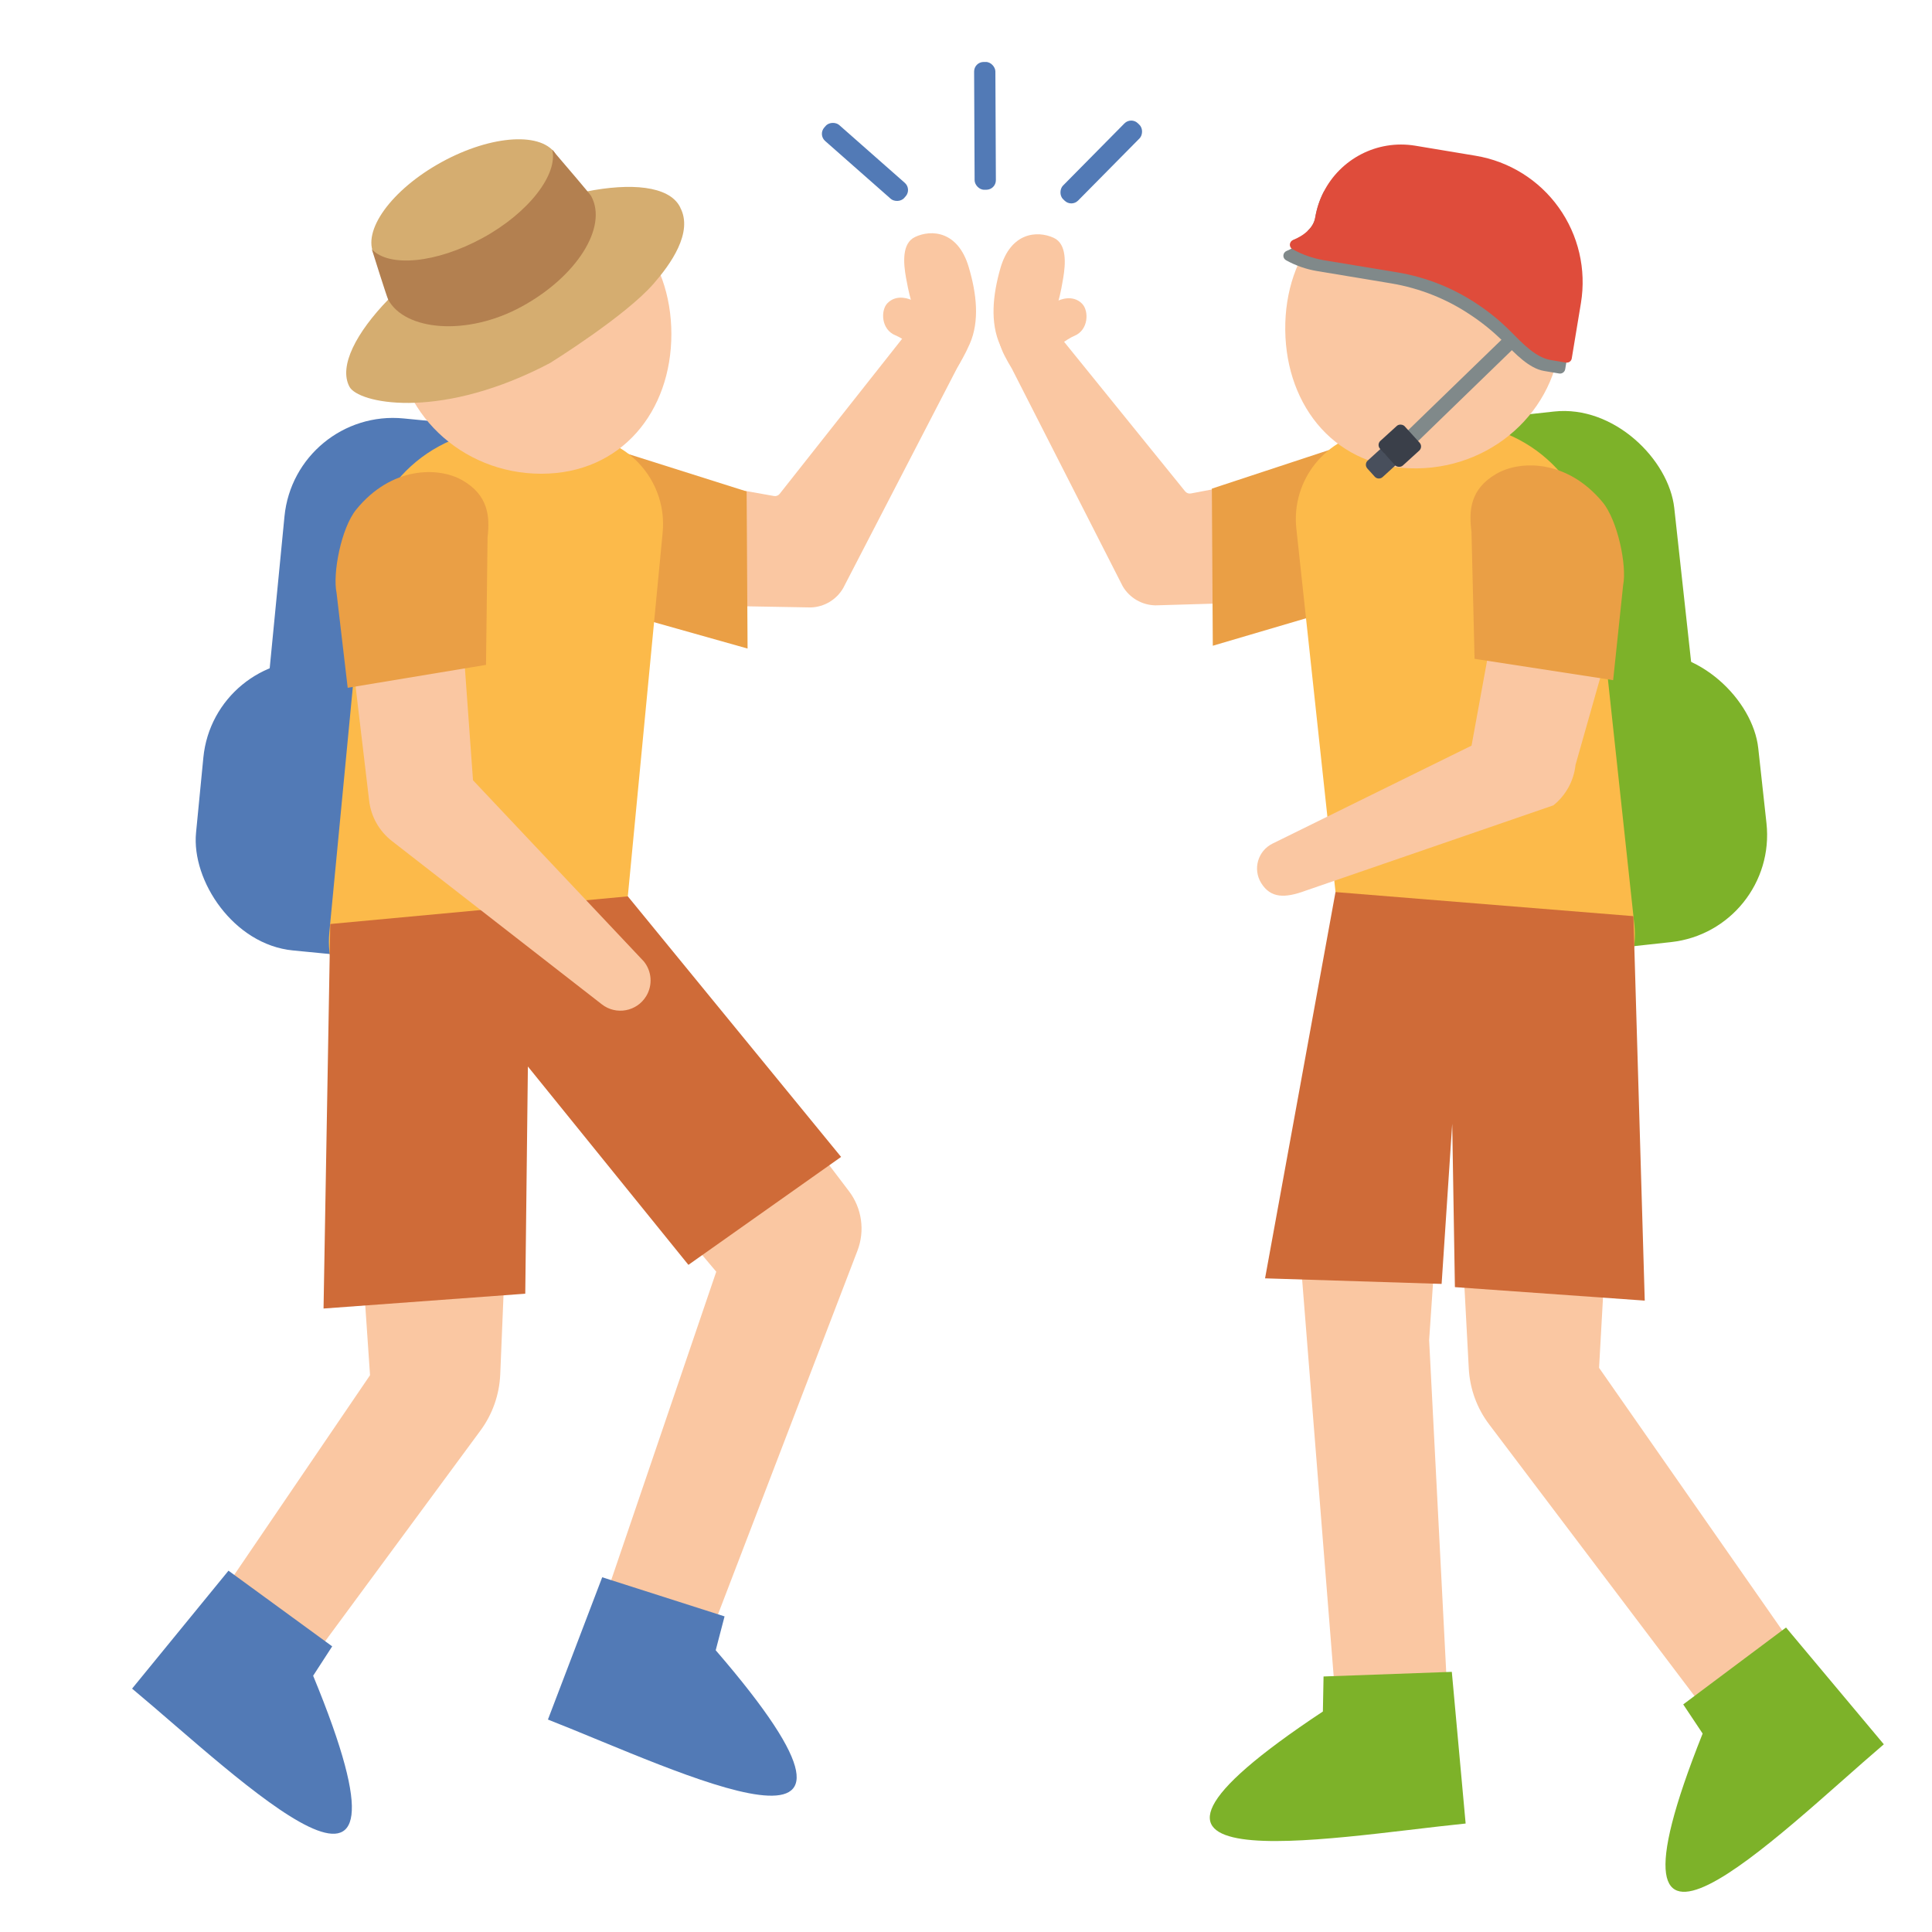 <?xml version="1.0" encoding="UTF-8"?><svg id="Sign" xmlns="http://www.w3.org/2000/svg" viewBox="0 0 288 288"><g id="Vision"><g><rect x="40.11" y="62.75" width="43.88" height="77.77" rx="16.26" ry="16.26" transform="translate(10.14 -5.54) rotate(5.56)" style="fill:#527ab6;"/><rect x="29.66" y="99.08" width="46.22" height="43.39" rx="16.07" ry="16.07" transform="translate(11.95 -4.55) rotate(5.56)" style="fill:#527ab6;"/></g><path d="m87.81,69.04l27.57,4.9c.32.06.64-.07.84-.32l19.12-24.21c1.65-2.09,4.58-2.68,6.91-1.39h0c2.68,1.48,1.99,4.13.46,6.77l-17.02,32.88c-1,1.73-2.83,2.82-4.83,2.88l-31.33-.55" style="fill:#fac7a2;"/><polyline points="89.52 66.37 111.3 73.26 111.44 96.68 85.08 89.25" style="fill:#ea9f45;"/><path d="m49.23,137.74c1.8,4.62,5.93,67.26,5.93,67.26l-32.31,47.5,12.34,10.17,36.43-49.42c1.8-2.44,2.82-5.35,2.95-8.38l2.11-51.04,30.09,35.74-19.65,57.69,18.64-3.3,22.06-57.53c1.14-2.98.66-6.33-1.27-8.87l-36.01-47.41-41.31,7.59Z" style="fill:#fac7a2;"/><path d="m73.17,63.93h9.4c7.3,0,13.22,5.92,13.22,13.22v70.06c0,4.47-3.63,8.11-8.11,8.11h-21.57c-7.78,0-14.1-6.32-14.1-14.1v-56.14c0-11.67,9.48-21.15,21.15-21.15Z" transform="translate(10.78 -6.54) rotate(5.47)" style="fill:#fcba4a;"/><polyline points="78.69 158.98 102.62 188.55 125.38 172.46 93.59 133.62 49.23 137.74 48.23 195.06 78.3 192.85 78.74 154.79" style="fill:#cf6b38;"/><path d="m52.08,94.52l2.95,24.85c.28,2.37,1.5,4.52,3.38,5.99l31.3,24.35c2.12,1.66,5.22,1.09,6.62-1.22h0c.99-1.63.84-3.72-.37-5.19l-25.45-26.99-2.31-31.97" style="fill:#fac7a2;"/><path d="m50.17,88.38l1.66,14.15,20.62-3.42.23-18.98c.37-3.17.11-6.33-3.78-8.55-3.57-2.03-10.57-2.06-15.8,4.38-2.24,2.75-3.54,9.53-2.93,12.42Z" style="fill:#ea9f45;"/><path d="m100.08,49.78c.01,11.5-7.41,20.83-19.38,20.84-11.97.01-21.69-9.3-21.7-20.8-.01-11.5,9.69-20.83,21.66-20.84,11.97-.01,19.41,9.3,19.42,20.8Z" style="fill:#fac7a2;"/><path d="m108.01,240.95l-1.32,5.05c31.14,36.08-5.57,17.96-25.01,10.33l8.09-21.21,18.23,5.83Z" style="fill:#527ab6;"/><path d="m49.52,245.42l-2.84,4.38c18.18,44.05-10.95,15.29-26.99,1.92l14.37-17.58,15.46,11.28Z" style="fill:#527ab6;"/><g><path d="m101.41,30.91s-.03-.04-.05-.06c-.01-.02-.01-.05-.03-.07-1.66-3.08-7.32-3.55-13.97-2.22l-29.5,16.11c-4.71,4.87-7.42,9.91-5.76,12.99,1.29,2.4,12.8,4.96,28.56-2.86.02,0-.06,0,0,0,.28-.15.63-.32.91-.47.16-.08.31-.16.46-.24,0,0,11.17-6.93,15.41-11.81,2.47-2.83,5.96-7.63,3.95-11.36Z" style="fill:#d5ad70;"/><ellipse cx="69.38" cy="30.6" rx="15.47" ry="7.35" transform="translate(-6.17 37.09) rotate(-28.71)" style="fill:#d5ad70;"/><path d="m88.15,29.26c-.16-.3-4.1-4.91-5.38-6.4-.06-.1-.17-.25-.45-.56.89,3.65-3.45,9.39-10.37,13.17-6.92,3.78-13.96,4.42-16.52,1.69,0,0,0,0,0,0,0,0,0,0,0,0,.11.38,2.25,7.16,2.44,7.51,2.48,4.6,11.69,5.52,19.9,1.03,8.21-4.48,12.85-11.84,10.37-16.44Z" style="fill:#b38050;"/></g><g><rect x="208.3" y="61.73" width="43.88" height="77.77" rx="16.26" ry="16.26" transform="translate(470.06 175.57) rotate(173.75)" style="fill:#7db229;"/><rect x="216.64" y="97.95" width="46.22" height="43.39" rx="16.07" ry="16.07" transform="translate(491.09 212.47) rotate(173.75)" style="fill:#7db229;"/></g><path d="m205.03,68.33l-27.51,5.23c-.32.06-.64-.06-.85-.31l-19.41-23.98c-1.68-2.07-4.61-2.63-6.93-1.31h0c-2.66,1.51-1.06,4.37.51,7l16.53,32.45c1.02,1.72,2.86,2.79,4.86,2.83l31.32-.92" style="fill:#fac7a2;"/><polyline points="202.34 65.69 180.65 72.84 180.79 96.26 207.06 88.52" style="fill:#ea9f45;"/><path d="m243.49,136.57c-1.75,4.64-5.12,67.33-5.12,67.33l32.87,47.11-12.22,10.31-37.02-48.97c-1.83-2.41-2.89-5.32-3.05-8.34l-2.72-51.02-3.19,46.78,3.24,62.98-16.62-2.19-5.68-71.42c-1.18-2.96-.74-6.32,1.16-8.88l6.94-50.78,41.4,7.1Z" style="fill:#fac7a2;"/><path d="m210.69,63.05h21.57c4.47,0,8.11,3.63,8.11,8.11v70.06c0,7.3-5.92,13.22-13.22,13.22h-9.4c-11.67,0-21.15-9.48-21.15-21.15v-56.14c0-7.78,6.32-14.1,14.1-14.1Z" transform="translate(447.36 193.45) rotate(173.85)" style="fill:#fcba4a;"/><polyline points="217.08 158.44 214.9 191.39 188.58 190.56 199.08 132.98 243.49 136.57 245.18 193.88 216.88 191.87 216.24 152.99" style="fill:#cf6b38;"/><path d="m240.54,94.01l-5.68,20.01c-.25,2.37-1.44,4.54-3.3,6.03l-36.93,12.72c-3.09,1.14-5.21,1.15-6.63-1.14h0s0,0,0,0c-1.28-2.08-.49-4.8,1.7-5.88l29.66-14.6,4.96-27.12" style="fill:#fac7a2;"/><path d="m241.96,87.22l-1.49,14.17-20.66-3.18-.46-18.97c-.41-3.16-.19-6.33,3.68-8.59,3.54-2.08,10.54-2.19,15.85,4.19,2.27,2.73,3.66,9.48,3.08,12.38Z" style="fill:#ea9f45;"/><path d="m191.59,49.22c.13,11.5,7.66,20.73,19.63,20.6,11.97-.13,21.57-9.56,21.45-21.06-.13-11.5-9.94-20.71-21.91-20.58-11.97.13-19.3,9.53-19.17,21.03Z" style="fill:#fac7a2;"/><path d="m191.31,38.08c-.02.3.14.56.39.71,1.44.8,3.02,1.35,4.65,1.62l11.02,1.83c4.27.72,8.34,2.33,11.92,4.76,1.77,1.17,3.42,2.53,4.92,4.04,1.7,1.71,3.73,3.89,5.98,4.26l2.25.38c.41.06.81-.22.88-.64l.17-1.01,1.2-7.27c.83-4.98-.35-10.1-3.29-14.2-2.94-4.12-7.4-6.89-12.4-7.71l-9.01-1.5c-5.05-.85-9.9,1.36-12.68,5.28-.59,1.15-1.01,2.41-1.24,3.75-.13.81-.55,1.47-1.08,1.97-.33,1.3-1.41,2.16-2.45,2.69-.26.16-.52.27-.76.37-.27.12-.45.37-.47.66Z" style="fill:#80898a;"/><path id="Shape" d="m206.94,65.87l-3.06,2.79c-.34.31-.36.83-.06,1.17l1.11,1.23c.31.34.83.36,1.17.06l3.06-2.79-2.23-2.45Z" style="fill:#484f5c;"/><polygon points="229.62 45.03 231.19 46.56 207.94 69.1 206.36 67.57 229.62 45.03" style="fill:#80898a;"/><rect id="Rectangle-path" x="206.18" y="63.95" width="4.97" height="4.97" rx=".83" ry=".83" transform="translate(9.59 157.67) rotate(-42.28)" style="fill:#3a3f49;"/><path d="m192.54,37.05s.09.07.14.1c1.44.81,3.02,1.35,4.65,1.64l11.02,1.82c4.27.72,8.34,2.35,11.92,4.76,1.78,1.18,3.42,2.53,4.92,4.04,1.7,1.71,3.72,3.89,5.98,4.26l2.25.38s.05,0,.06,0c.4.05.76-.23.82-.62l1.37-8.27c.82-5-.37-10.11-3.31-14.22-2.94-4.12-7.4-6.89-12.38-7.72l-9.01-1.5c-5.73-.94-11.18,2.01-13.67,6.92-.59,1.15-1.01,2.41-1.24,3.75-.13.81-.55,1.47-1.08,1.97-.66.67-1.51,1.12-2.23,1.41-.27.12-.45.38-.47.66-.02.23.08.46.24.62Z" style="fill:#df4c3b;"/><path d="m141.75,56.2c-.08-.13,1.35-1.62,2.81-4.94,1.48-3.38,1.04-7.46-.17-11.5-1.6-5.33-5.55-5.59-7.99-4.43-1.98.94-1.73,3.88-1.35,6.03.42,2.36.74,3.33.74,3.33,0,0-2.09-1-3.53.54-.99,1.06-.93,3.91,1.25,4.77s8.23,6.19,8.23,6.19Z" style="fill:#fac7a2;"/><path d="m151.97,56.38c.08-.13-1.37-1.6-2.87-4.9-1.52-3.37-1.13-7.45.03-11.5,1.54-5.35,5.48-5.65,7.94-4.53,1.99.92,1.78,3.86,1.42,6.01-.39,2.37-.7,3.34-.7,3.34,0,0,2.08-1.03,3.54.5,1,1.05.97,3.9-1.2,4.78-2.17.88-8.16,6.29-8.16,6.29Z" style="fill:#fac7a2;"/><rect x="162.57" y="16.21" width="3.17" height="15.88" rx="1.42" ry="1.42" transform="translate(263.95 156.71) rotate(-135.34)" style="fill:#527ab6;"/><rect x="127.36" y="16.19" width="3.17" height="15.88" rx="1.42" ry="1.42" transform="translate(25.58 104.92) rotate(-48.61)" style="fill:#527ab6;"/><path d="m197.3,249.91l-.1,5.22c-39.73,26.32.51,18.8,21.28,16.7l-2.06-22.61-19.13.69Z" style="fill:#7db229;"/><path d="m250.92,254.08l2.89,4.34c-17.65,44.26,11.13,15.16,27.01,1.6l-14.58-17.41-15.32,11.46Z" style="fill:#7db229;"/><rect x="145.25" y="9.24" width="3.17" height="19.05" rx="1.42" ry="1.42" transform="translate(293.75 36.86) rotate(179.74)" style="fill:#527ab6;"/></g></svg>